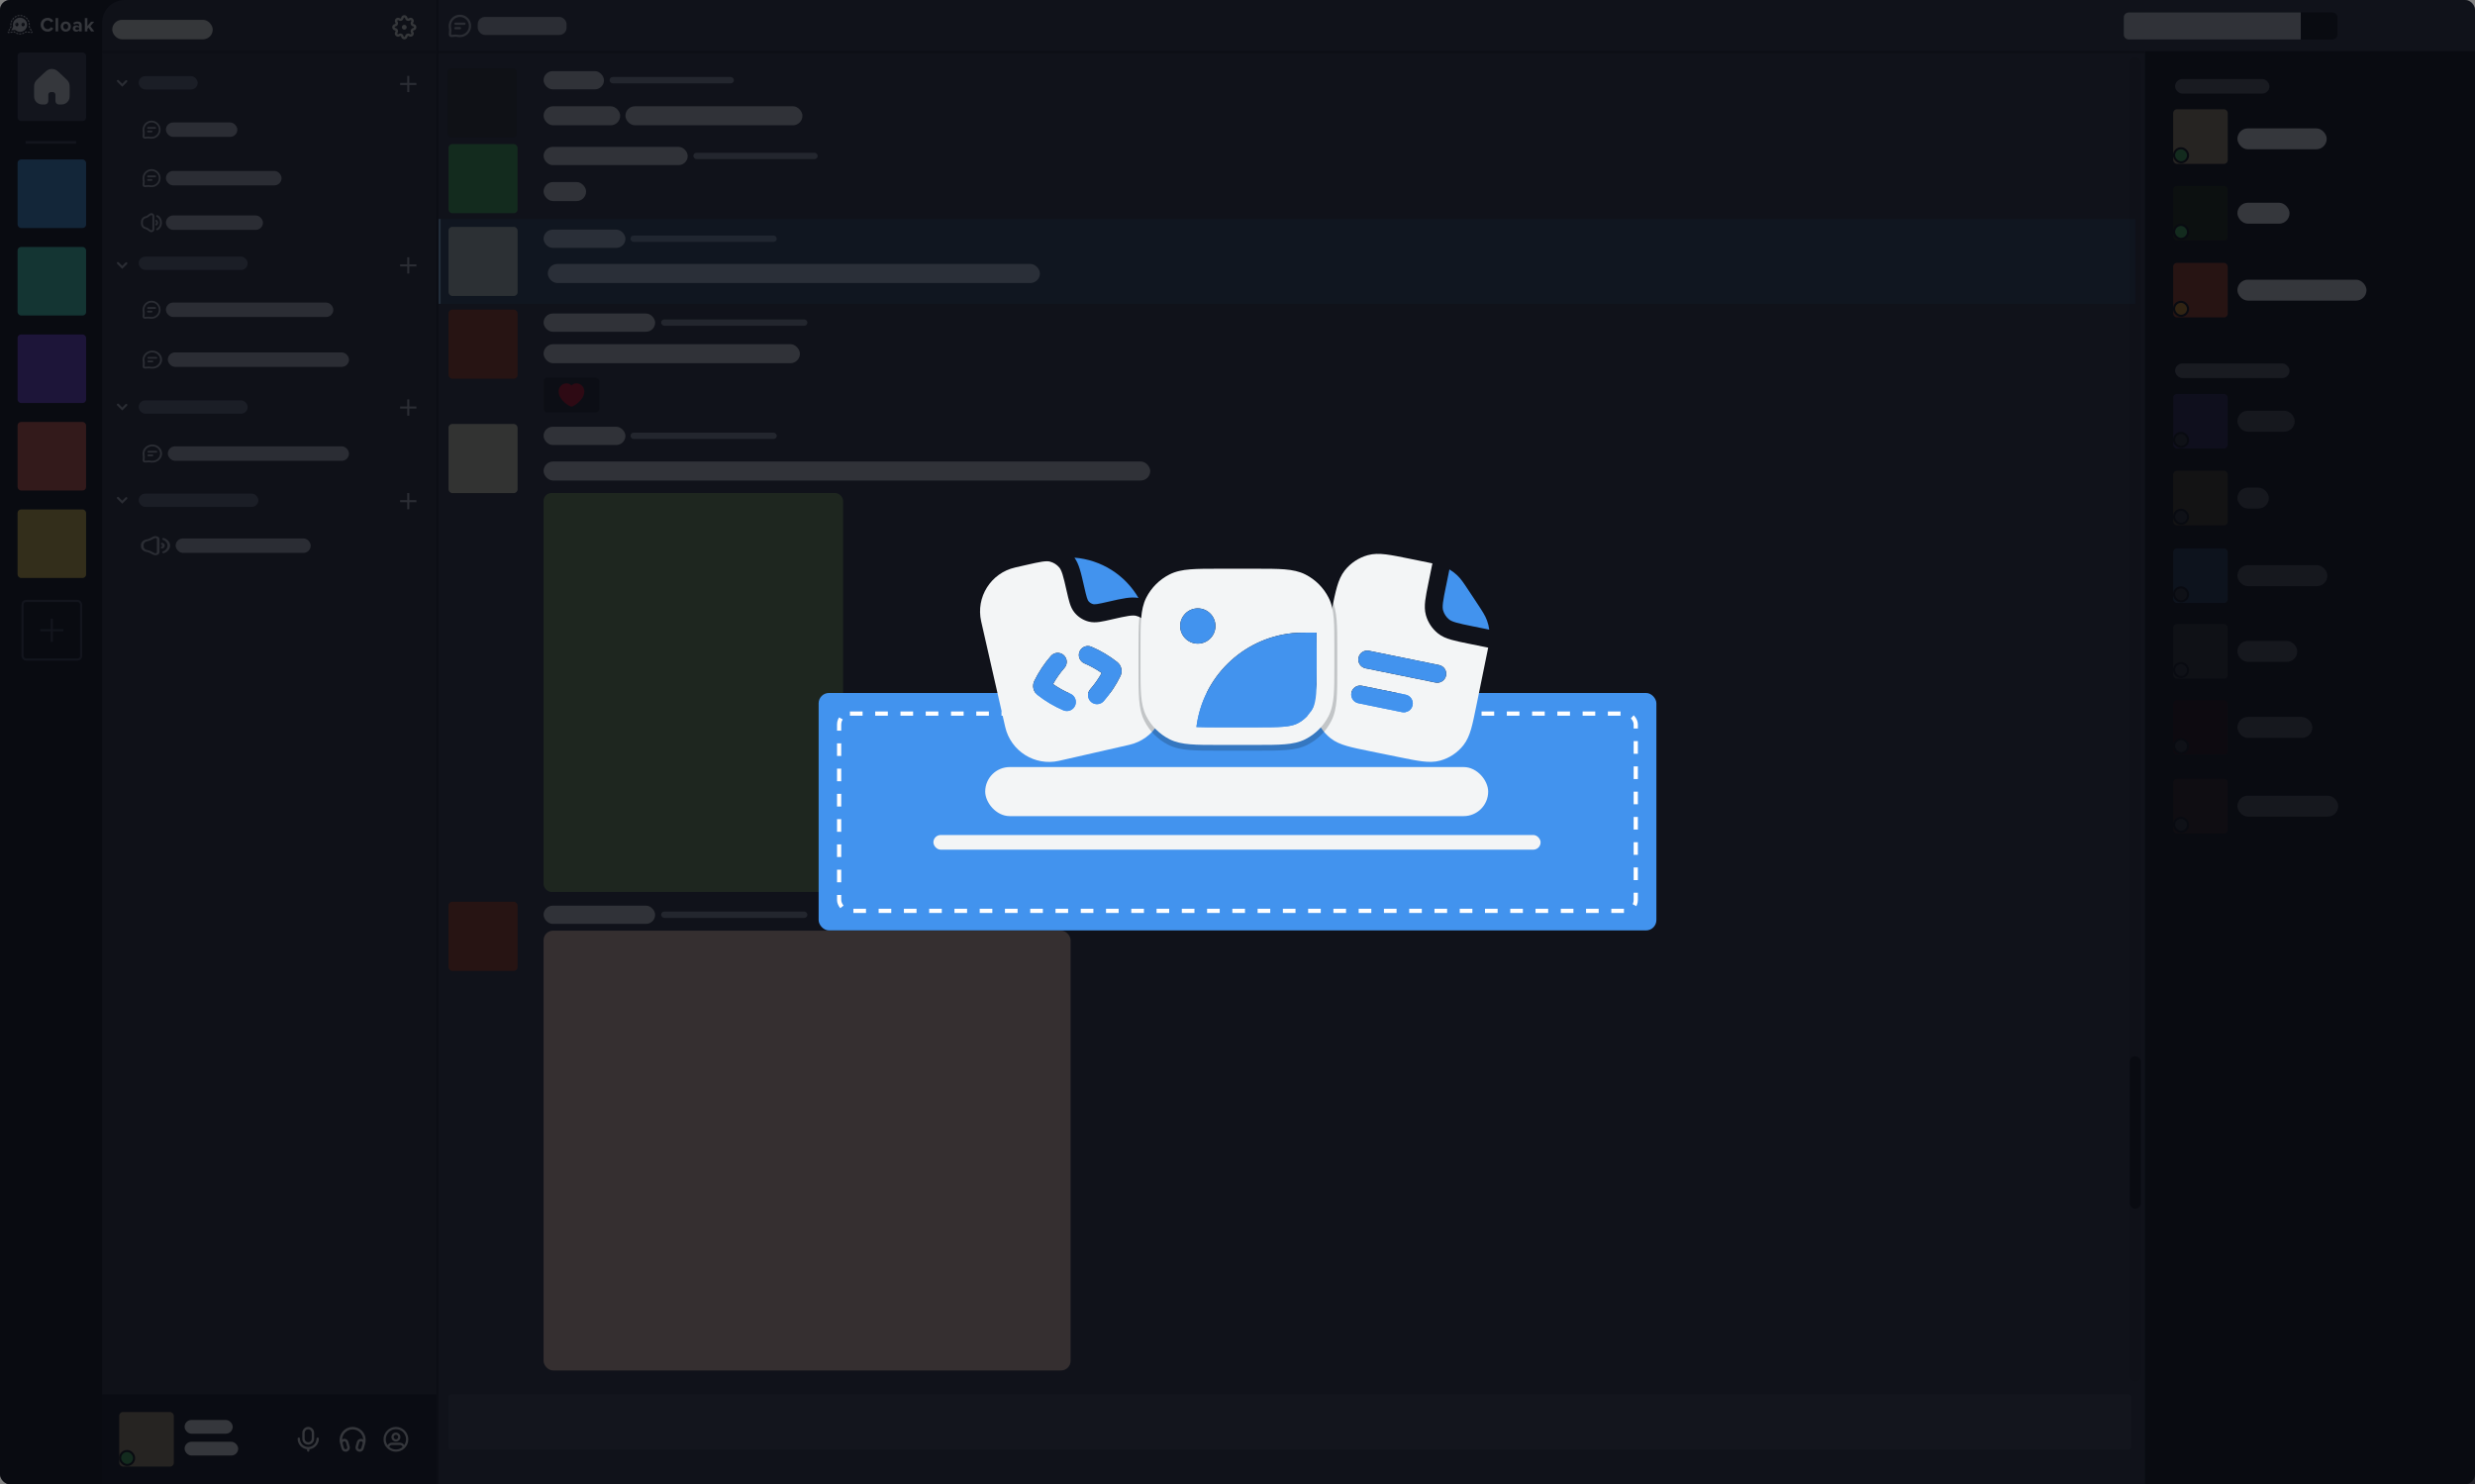 <?xml version="1.0" encoding="UTF-8"?>
<svg id="Layer_2" data-name="Layer 2" xmlns="http://www.w3.org/2000/svg" viewBox="0 0 1181.42 708.53">
  <rect x="0" y="0" width="1181.42" height="708.53" fill="#808080" stroke="none"/>
  <defs>
    <style>
      .cls-1 {
        fill: #fffff4;
      }

      .cls-1, .cls-2, .cls-3, .cls-4, .cls-5, .cls-6, .cls-7, .cls-8, .cls-9, .cls-10, .cls-11, .cls-12, .cls-13, .cls-14, .cls-15, .cls-16, .cls-17, .cls-18, .cls-19, .cls-20, .cls-21, .cls-22, .cls-23, .cls-24, .cls-25, .cls-26, .cls-27, .cls-28, .cls-29, .cls-30, .cls-31, .cls-32, .cls-33, .cls-34, .cls-35, .cls-36, .cls-37, .cls-38, .cls-39, .cls-40, .cls-41, .cls-42, .cls-43, .cls-44, .cls-45, .cls-46 {
        stroke-width: 0px;
      }

      .cls-2 {
        fill: #f36d59;
      }

      .cls-3 {
        fill: #3f3f44;
      }

      .cls-4 {
        fill: #f0ebcf;
      }

      .cls-5 {
        fill: #7d8193;
      }

      .cls-6 {
        fill: #535666;
      }

      .cls-7 {
        fill: #381f23;
      }

      .cls-8 {
        fill: #8957f2;
      }

      .cls-9 {
        fill: #424141;
      }

      .cls-10 {
        fill: #454653;
      }

      .cls-11 {
        fill: #db1e36;
      }

      .cls-12 {
        fill: #403f43;
      }

      .cls-13 {
        fill: #323a25;
      }

      .cls-14 {
        fill: #422d2b;
      }

      .cls-15, .cls-27 {
        fill: #4293ee;
      }

      .cls-15, .cls-37, .cls-41 {
        fill-rule: evenodd;
      }

      .cls-16 {
        fill: #f3d459;
      }

      .cls-17 {
        fill: #eb9e31;
      }

      .cls-18 {
        fill: #22222a;
      }

      .cls-19 {
        fill: #e4e5e9;
      }

      .cls-20 {
        fill: #a5aab8;
      }

      .cls-47 {
        stroke: #a1cef5;
      }

      .cls-47, .cls-48, .cls-49, .cls-50, .cls-51 {
        fill: none;
        stroke-miterlimit: 10;
      }

      .cls-21 {
        fill: #cbcdd5;
      }

      .cls-22 {
        fill: #282830;
      }

      .cls-23 {
        fill: #564c35;
      }

      .cls-24, .cls-29 {
        fill: #57aaf2;
      }

      .cls-24, .cls-37 {
        opacity: .2;
      }

      .cls-25 {
        opacity: .8;
      }

      .cls-25, .cls-37 {
        fill: #03060c;
      }

      .cls-26 {
        fill: #fff;
      }

      .cls-28 {
        fill: #57c269;
      }

      .cls-30 {
        fill: #222229;
      }

      .cls-31 {
        fill: #23aff0;
      }

      .cls-32 {
        fill: #b84f31;
      }

      .cls-33 {
        fill: #fdd7c3;
      }

      .cls-34 {
        fill: #8bac6e;
      }

      .cls-35 {
        fill: #59f3d4;
      }

      .cls-36 {
        fill: #384c65;
      }

      .cls-38 {
        fill: #b6a17c;
      }

      .cls-39 {
        fill: #34343c;
      }

      .cls-48 {
        stroke: #535666;
      }

      .cls-49 {
        stroke: #fff;
        stroke-dasharray: 0 0 6.03 6.03;
      }

      .cls-49, .cls-50 {
        stroke-width: 2px;
      }

      .cls-40 {
        fill: #3f3f4a;
      }

      .cls-50 {
        stroke: #22222a;
      }

      .cls-41, .cls-46 {
        fill: #f3f5f6;
      }

      .cls-42 {
        fill: #65656a;
      }

      .cls-43 {
        fill: #717179;
      }

      .cls-44 {
        fill: #403664;
      }

      .cls-45 {
        fill: #54c268;
      }

      .cls-51 {
        stroke: #34343c;
      }
    </style>
  </defs>
  <g id="Layer_1-2" data-name="Layer 1">
    <g>
      <rect class="cls-18" width="1177.82" height="708.53" rx="4.8" ry="4.8"/>
      <path class="cls-40" d="M59.46,0h1113.56c2.65,0,4.8,2.15,4.8,4.8v698.93c0,2.65-2.15,4.8-4.8,4.8H48.73V10.73c0-5.92,4.81-10.73,10.73-10.73Z"/>
      <g>
        <path class="cls-26" d="M22.75,9.72c.71,0,1.28.41,1.55.93l1.16-.57c-.45-.79-1.26-1.56-2.71-1.56-1.86,0-3.34,1.34-3.34,3.29s1.48,3.29,3.34,3.29c1.45,0,2.25-.77,2.71-1.57l-1.16-.56c-.27.52-.84.93-1.55.93-1.11,0-1.95-.89-1.95-2.09s.84-2.09,1.95-2.09Z"/>
        <rect class="cls-26" x="26.54" y="8.62" width="1.21" height="6.36"/>
        <path class="cls-26" d="M31.39,10.27c-1.52,0-2.43,1.11-2.43,2.41s.92,2.42,2.43,2.42,2.44-1.11,2.44-2.42-.92-2.41-2.44-2.41ZM31.39,14.02c-.75,0-1.17-.62-1.17-1.35s.42-1.34,1.17-1.34,1.18.62,1.18,1.34-.43,1.35-1.18,1.35Z"/>
        <path class="cls-26" d="M36.99,10.27c-.73,0-1.45.23-2.01.73l.46.81c.39-.36.85-.54,1.35-.54.61,0,1.01.31,1.01.77v.64c-.31-.37-.85-.56-1.46-.56-.73,0-1.6.39-1.6,1.47s.87,1.53,1.6,1.53c.6,0,1.14-.22,1.46-.59v.48h1.21v-2.98c0-1.33-.96-1.75-2.01-1.75h0ZM37.79,13.88c-.2.27-.58.4-.97.4-.48,0-.87-.25-.87-.68s.39-.7.87-.7c.39,0,.77.13.97.4v.57h0Z"/>
        <polygon class="cls-26" points="43.12 12.47 44.94 10.38 43.46 10.38 41.71 12.43 41.71 8.62 40.5 8.62 40.5 14.99 41.71 14.99 41.71 13.81 42.26 13.21 43.48 14.99 45 14.99 43.12 12.47"/>
      </g>
      <g>
        <path class="cls-26" d="M7.91,11.06c-.15,0-.25.12-.26.26,0,.14.12.26.26.26.15,0,.25-.12.26-.26,0-.14-.12-.26-.26-.26Z"/>
        <path class="cls-26" d="M10.86,11.06c-.15,0-.25.12-.26.26,0,.14.12.26.26.26.15,0,.25-.12.26-.26,0-.14-.12-.26-.26-.26Z"/>
        <path class="cls-26" d="M8.98,8.48c-1.6.27-2.83,1.74-2.83,3.35,0,.22.02.45.07.67l.05.23-.92,1.74s1.82-.2,1.82-.2c.41.24.75.53,1.2.71.41.16.86.25,1.31.24,1.65-.04,3.06-1.39,3.25-3.01.07-.58-.02-1.17-.25-1.7-.61-1.42-2.16-2.29-3.69-2.03h0ZM8.82,11.78c-.04.34-.25.68-.58.76-.22.05-.47-.02-.64-.17-.17-.15-.27-.38-.29-.61-.01-.11,0-.23.02-.34.04-.17.12-.33.25-.45.6-.56,1.32.14,1.25.8h0ZM11.62,12.24c-.16.22-.45.36-.72.31-.21-.04-.4-.18-.51-.36-.11-.18-.15-.4-.13-.62,0-.05.01-.11.03-.16.05-.19.15-.37.31-.5.47-.37,1.06,0,1.17.52.06.27.01.57-.15.79h0Z"/>
        <path class="cls-26" d="M12.54,8.85v.06l.07.07h0c.1.11.2.22.29.34l.39-.3c-.09-.12-.18-.23-.28-.34-.05-.12-.17-.25-.4-.42l-.29.39c.14.1.2.17.22.19h0Z"/>
        <path class="cls-26" d="M9.61,15.96s-.02,0-.04,0c-.13,0-.25,0-.38-.01l-.04.49c.12.01.24.02.36.02.02,0,.05,0,.07,0,.01,0,.03,0,.04,0,.18,0,.36-.02.53-.05l-.07-.49c-.16.02-.32.04-.48.04h0Z"/>
        <path class="cls-26" d="M10.56,15.82l.13.48c.32-.08.63-.2.94-.35l-.21-.44c-.28.13-.56.24-.85.31h0Z"/>
        <path class="cls-26" d="M7.66,16.02c.32.15.63.26.95.34l.11-.48c-.28-.06-.56-.16-.84-.3l-.21.44h0Z"/>
        <rect class="cls-26" x="3.95" y="14.02" width=".95" height=".49" transform="translate(-10.26 11.53) rotate(-62.2)"/>
        <rect class="cls-26" x="5.01" y="15.13" width=".95" height=".49" transform="translate(-1.68 .71) rotate(-6.4)"/>
        <path class="cls-26" d="M7.13,15.14c-.06-.04-.11-.08-.17-.11l-.09-.06h-.09s-.34.05-.34.05l.05.49.26-.03s.07.04.1.07h0c.11.08.23.15.34.21l.25-.42c-.1-.06-.21-.13-.31-.2h0s0,0,0,0Z"/>
        <path class="cls-26" d="M15.49,15.14l-.12-.23-.44.23.07.13-.17-.02-.05.49.28.03s.03,0,.05,0c.24,0,.43-.2.43-.44,0-.07-.02-.14-.05-.2h0Z"/>
        <rect class="cls-26" x="14.44" y="13.68" width=".49" height=".95" transform="translate(-4.91 8.48) rotate(-27.8)"/>
        <path class="cls-26" d="M12.3,14.97l-.09.06s-.1.06-.15.1l-.03.02c-.07.05-.14.09-.21.13l.25.42c.08-.05.15-.09.23-.14l.03-.02s.05-.03.08-.05l.39.04.05-.49-.45-.05h-.12Z"/>
        <path class="cls-26" d="M13.55,10.54l.47-.15c-.04-.12-.09-.25-.14-.37-.08-.19-.17-.37-.28-.54l-.42.25c.09.16.18.32.25.49.05.11.09.22.13.33h0Z"/>
        <rect class="cls-26" x="13.57" y="14.91" width=".49" height=".95" transform="translate(-3.02 27.4) rotate(-83.6)"/>
        <path class="cls-26" d="M10.78,7.32c-.32-.09-.66-.14-.99-.16l-.02.49c.3.01.6.06.89.14l.13-.47h0Z"/>
        <path class="cls-26" d="M8.89,7.71h0c.13-.02.26-.04.39-.05l-.03-.49c-.15.01-.3.03-.44.05h0c-.18.03-.36.07-.54.13l.14.47c.16-.05.32-.09.48-.11Z"/>
        <path class="cls-26" d="M4.17,15.28v-.02s-.42-.23-.42-.23l-.06.12c-.03.06-.05.13-.05.2,0,.24.19.44.43.44.02,0,.03,0,.05,0l.41-.05-.05-.49-.3.03h0Z"/>
        <path class="cls-26" d="M13.76,11.84s0,.03,0,.05h.49s0-.03,0-.05c0-.32-.03-.63-.1-.94l-.48.1c.06.28.09.56.09.84h0Z"/>
        <path class="cls-26" d="M13.68,12.64l-.02.1.35.66.44-.23-.27-.5c.01-.07.02-.15.03-.22l-.49-.06c-.01.09-.03.18-.04.26h0Z"/>
        <path class="cls-26" d="M7.96,7.99l-.2-.45c-.3.13-.6.3-.87.5l.29.4c.24-.18.51-.33.78-.45Z"/>
        <path class="cls-26" d="M11.91,8.38l.27-.41s-.04-.03-.06-.04c-.26-.17-.54-.32-.82-.43l-.19.46c.26.1.5.24.74.39.01,0,.04.02.06.04h0Z"/>
        <path class="cls-26" d="M6.81,8.75l-.33-.36c-.25.23-.47.48-.66.75l.4.29c.18-.24.38-.47.6-.67h0Z"/>
        <path class="cls-26" d="M5.41,12.01c0-.06,0-.12,0-.17,0-.24.02-.48.07-.72l-.48-.09c-.05.27-.08.54-.08.81,0,.07,0,.13,0,.2l.49-.02h0Z"/>
        <path class="cls-26" d="M5.51,12.74l-.02-.09v-.02s-.02-.1-.03-.15l-.48.09s.01.06.02.09l-.32.61.44.23.41-.77h0Z"/>
        <path class="cls-26" d="M5.95,9.83l-.43-.24c-.17.29-.3.6-.4.92l.47.15c.09-.28.21-.56.36-.82h0Z"/>
        <path class="cls-31" d="M13.73,11.46s0,.01,0,.01h0s0-.01,0-.01Z"/>
      </g>
      <path class="cls-10" d="M208.86,0h967.76c2.65,0,4.8,2.15,4.8,4.8v698.93c0,2.65-2.15,4.8-4.8,4.8H208.86V0h0Z"/>
      <rect class="cls-30" x="1023.9" y="24.42" width="157.52" height="684.11"/>
      <rect class="cls-22" x="48.73" y="665.57" width="160.14" height="42.95"/>
      <line class="cls-51" x1="48.73" y1="24.91" x2="1023.9" y2="24.91"/>
      <line class="cls-51" x1="208.86" x2="208.86" y2="708.53"/>
      <rect class="cls-40" x="1016.65" y="27.4" width="5.22" height="631.99" rx="2.61" ry="2.61"/>
      <rect class="cls-18" x="1016.65" y="504.2" width="5.22" height="72.77" rx="2.61" ry="2.61"/>
      <rect class="cls-6" x="214.1" y="665.57" width="803.36" height="26.38" rx="1.33" ry="1.33"/>
      <rect class="cls-6" x="8.39" y="25.05" width="32.71" height="32.71" rx="1.67" ry="1.67"/>
      <rect class="cls-48" x="10.76" y="286.86" width="27.96" height="27.96" rx="1.67" ry="1.67"/>
      <rect class="cls-29" x="8.39" y="76.13" width="32.71" height="32.71" rx="1.67" ry="1.67"/>
      <rect class="cls-35" x="8.39" y="117.89" width="32.71" height="32.71" rx="1.67" ry="1.67"/>
      <rect class="cls-8" x="8.39" y="159.66" width="32.71" height="32.71" rx="1.67" ry="1.67"/>
      <rect class="cls-2" x="8.39" y="201.42" width="32.71" height="32.71" rx="1.67" ry="1.67"/>
      <rect class="cls-16" x="8.39" y="243.18" width="32.71" height="32.71" rx="1.67" ry="1.67"/>
      <rect class="cls-6" x="12.21" y="67.32" width="24.13" height="1.26"/>
      <line class="cls-48" x1="19.23" y1="300.84" x2="30.26" y2="300.84"/>
      <line class="cls-48" x1="24.74" y1="295.32" x2="24.74" y2="306.35"/>
      <rect class="cls-43" x="1038.26" y="37.72" width="45.05" height="6.95" rx="3.47" ry="3.47"/>
      <rect class="cls-43" x="1038.26" y="173.5" width="54.63" height="6.95" rx="3.47" ry="3.47"/>
      <rect class="cls-38" x="1037.35" y="52.17" width="26.04" height="26.04" rx="1.77" ry="1.77"/>
      <rect class="cls-50" x="1038.26" y="71.27" width="5.69" height="5.69" rx="2.84" ry="2.84"/>
      <rect class="cls-45" x="1038.26" y="71.27" width="5.69" height="5.69" rx="2.84" ry="2.84"/>
      <rect class="cls-13" x="1037.35" y="88.76" width="26.04" height="26.04" rx="1.77" ry="1.77"/>
      <rect class="cls-50" x="1038.26" y="107.85" width="5.69" height="5.69" rx="2.84" ry="2.84"/>
      <rect class="cls-45" x="1038.26" y="107.85" width="5.69" height="5.69" rx="2.84" ry="2.84"/>
      <rect class="cls-26" x="1068.01" y="61.27" width="42.62" height="9.99" rx="5" ry="5"/>
      <rect class="cls-26" x="1068.01" y="96.78" width="24.88" height="9.99" rx="5" ry="5"/>
      <rect class="cls-32" x="1037.35" y="125.48" width="26.04" height="26.04" rx="1.77" ry="1.77"/>
      <rect class="cls-32" x="214.1" y="430.46" width="32.97" height="32.97" rx="1.77" ry="1.77"/>
      <rect class="cls-50" x="1038.26" y="144.57" width="5.69" height="5.69" rx="2.84" ry="2.84"/>
      <rect class="cls-17" x="1038.26" y="144.57" width="5.69" height="5.69" rx="2.84" ry="2.84"/>
      <rect class="cls-26" x="1068.01" y="133.5" width="61.61" height="9.99" rx="5" ry="5"/>
      <rect class="cls-44" x="1037.35" y="188.05" width="26.04" height="26.04" rx="1.77" ry="1.77"/>
      <rect class="cls-50" x="1038.26" y="207.14" width="5.69" height="5.69" rx="2.84" ry="2.84"/>
      <rect class="cls-3" x="1038.26" y="207.14" width="5.69" height="5.69" rx="2.84" ry="2.84"/>
      <rect class="cls-42" x="1068.01" y="196.07" width="27.35" height="9.99" rx="5" ry="5"/>
      <rect class="cls-23" x="1037.35" y="224.73" width="26.04" height="26.04" rx="1.77" ry="1.77"/>
      <rect class="cls-50" x="1038.26" y="243.83" width="5.69" height="5.69" rx="2.84" ry="2.84"/>
      <rect class="cls-3" x="1038.26" y="243.83" width="5.69" height="5.69" rx="2.84" ry="2.84"/>
      <rect class="cls-42" x="1068.01" y="232.76" width="15" height="9.99" rx="5" ry="5"/>
      <rect class="cls-36" x="1037.35" y="261.77" width="26.04" height="26.04" rx="1.77" ry="1.77"/>
      <rect class="cls-50" x="1038.26" y="280.86" width="5.69" height="5.69" rx="2.84" ry="2.84"/>
      <rect class="cls-3" x="1038.26" y="280.86" width="5.69" height="5.69" rx="2.84" ry="2.84"/>
      <rect class="cls-42" x="1068.01" y="269.79" width="42.93" height="9.99" rx="5" ry="5"/>
      <rect class="cls-9" x="1037.35" y="297.91" width="26.04" height="26.04" rx="1.77" ry="1.77"/>
      <rect class="cls-50" x="1038.26" y="317" width="5.69" height="5.69" rx="2.84" ry="2.84"/>
      <rect class="cls-3" x="1038.26" y="317" width="5.69" height="5.69" rx="2.84" ry="2.84"/>
      <rect class="cls-42" x="1068.01" y="305.93" width="28.56" height="9.99" rx="5" ry="5"/>
      <rect class="cls-7" x="1037.35" y="334.22" width="26.04" height="26.04" rx="1.77" ry="1.77"/>
      <rect class="cls-50" x="1038.26" y="353.31" width="5.69" height="5.69" rx="2.84" ry="2.84"/>
      <rect class="cls-3" x="1038.26" y="353.31" width="5.69" height="5.69" rx="2.84" ry="2.84"/>
      <rect class="cls-42" x="1068.01" y="342.24" width="35.77" height="9.99" rx="5" ry="5"/>
      <rect class="cls-14" x="1037.35" y="371.79" width="26.04" height="26.04" rx="1.77" ry="1.77"/>
      <rect class="cls-50" x="1038.26" y="390.88" width="5.69" height="5.69" rx="2.84" ry="2.84"/>
      <rect class="cls-3" x="1038.26" y="390.88" width="5.69" height="5.69" rx="2.84" ry="2.84"/>
      <rect class="cls-42" x="1068.01" y="379.81" width="48.11" height="9.99" rx="5" ry="5"/>
      <rect class="cls-38" x="56.92" y="674.03" width="26.04" height="26.04" rx="1.77" ry="1.77"/>
      <rect class="cls-50" x="57.83" y="693.12" width="5.69" height="5.69" rx="2.84" ry="2.84"/>
      <rect class="cls-45" x="57.83" y="693.12" width="5.69" height="5.69" rx="2.84" ry="2.84"/>
      <rect class="cls-26" x="88.11" y="677.81" width="22.98" height="6.56" rx="3.28" ry="3.28"/>
      <rect class="cls-26" x="88.11" y="688.22" width="25.58" height="6.56" rx="3.28" ry="3.28"/>
      <path class="cls-26" d="M26.01,33.11c-.82-.26-1.71-.26-2.53,0-.52.16-.96.45-1.43.82-.45.36-.96.84-1.59,1.44l-2.3,2.18c-.56.53-.94.89-1.22,1.33-.25.39-.43.82-.54,1.26-.13.51-.13,1.04-.13,1.8v3.26c0,.8,0,1.37.13,1.85.35,1.32,1.38,2.35,2.7,2.7.49.13,1.05.13,1.85.13.28,0,.57.02.85-.06.59-.16,1.04-.61,1.2-1.2.06-.22.06-.47.06-.66v-2.32c0-.43,0-.54.02-.62.09-.54.51-.97,1.06-1.06.08-.01.2-.02.62-.02s.54,0,.62.02c.54.09.97.51,1.06,1.06.01.08.02.2.02.62v2.32c0,.2,0,.44.06.66.16.59.61,1.04,1.2,1.2.27.07.56.06.85.06.8,0,1.37,0,1.85-.13,1.32-.35,2.35-1.38,2.7-2.7.13-.49.13-1.05.13-1.85v-3.26c0-.77,0-1.3-.13-1.8-.11-.45-.3-.87-.54-1.26-.28-.44-.67-.8-1.22-1.33l-2.3-2.18c-.63-.6-1.15-1.08-1.59-1.44-.46-.37-.91-.66-1.43-.82Z"/>
      <path class="cls-1" d="M197.57,11.51l-.13-.03c-.17-.04-.24-.17-.26-.22-.02-.05-.06-.19.03-.34l.07-.11c.39-.62.3-1.38-.21-1.89-.51-.52-1.27-.6-1.89-.21l-.11.07c-.15.09-.29.05-.34.03-.05-.02-.18-.09-.22-.26l-.03-.13c-.16-.71-.76-1.19-1.49-1.19s-1.33.48-1.49,1.19l-.03.13c-.04.17-.17.24-.22.26-.05.02-.19.06-.34-.03l-.11-.07c-.62-.39-1.38-.3-1.89.21-.51.51-.6,1.27-.21,1.89l.07.11c.09.15.05.29.03.34-.02.05-.09.18-.26.22l-.13.03c-.71.16-1.19.76-1.19,1.49,0,.73.48,1.33,1.19,1.49l.13.03c.17.04.24.17.26.22.02.05.06.19-.03.34l-.07.11c-.39.62-.3,1.38.21,1.89s1.27.6,1.89.21l.11-.07c.15-.09.29-.05.34-.03.05.02.18.09.22.26l.03.13c.16.71.76,1.19,1.49,1.19s1.33-.48,1.49-1.19l.03-.13c.04-.17.17-.24.22-.26.05-.02.19-.06.34.03l.11.07c.62.39,1.38.3,1.89-.21.52-.52.6-1.28.21-1.89l-.07-.11c-.09-.15-.05-.29-.03-.34.02-.05.09-.18.26-.22l.13-.03c.71-.16,1.19-.76,1.19-1.49,0-.73-.48-1.33-1.19-1.49ZM197.32,13.36l-.13.03c-.48.11-.88.45-1.07.9-.19.46-.14.98.12,1.4l.07.11c.14.23.01.4-.05.46-.06.06-.24.19-.46.05l-.11-.07c-.42-.26-.94-.31-1.4-.12-.46.19-.79.59-.9,1.07l-.03.13c-.06.26-.27.29-.36.29s-.3-.03-.36-.29l-.03-.13c-.11-.48-.45-.88-.9-1.07-.19-.08-.39-.12-.58-.12-.28,0-.57.08-.81.23l-.11.07c-.23.14-.4.01-.46-.05-.06-.06-.19-.23-.05-.46l.07-.11c.26-.42.31-.94.12-1.4-.19-.46-.59-.79-1.07-.9l-.13-.03c-.26-.06-.29-.27-.29-.36s.03-.3.29-.36l.13-.03c.48-.11.88-.45,1.07-.9.19-.46.14-.98-.12-1.4l-.07-.11c-.14-.23-.01-.4.05-.46.06-.06.23-.2.46-.05l.11.07c.42.26.94.31,1.4.12.46-.19.79-.59.9-1.07l.03-.13h0c.06-.26.27-.29.36-.29s.3.03.36.29l.03.13c.11.48.45.88.9,1.07.46.19.98.14,1.4-.12l.11-.07c.23-.14.4-.01.46.05.06.06.19.23.05.46l-.07.11c-.26.42-.31.94-.12,1.4.19.46.59.79,1.07.9l.13.03c.26.06.29.27.29.36s-.03.3-.29.36Z"/>
      <path class="cls-1" d="M192.99,11.85c-.64,0-1.16.52-1.16,1.15s.52,1.15,1.16,1.15,1.16-.52,1.16-1.15-.52-1.15-1.16-1.15Z"/>
      <rect class="cls-1" x="53.58" y="9.47" width="47.97" height="9.3" rx="4.65" ry="4.65"/>
      <path class="cls-21" d="M72.36,57.59c-2.38,0-4.31,1.94-4.31,4.31,0,.2.01.41.04.61v.08c.07.45.11.68.11.74v.07s0,.07,0,.07c0,.06,0,.13-.02.28l-.07.93c-.03.42-.05.67.07.91.1.21.27.38.48.48.24.11.49.1.91.07l.93-.07c.14-.01.21-.02.27-.02h.07s.07,0,.07,0c.07,0,.32.04.82.11.2.03.41.04.61.04,2.38,0,4.31-1.94,4.31-4.31s-1.94-4.31-4.31-4.31ZM72.36,65.35c-.16,0-.33-.01-.49-.03-.6-.08-.8-.11-.91-.12-.05,0-.07,0-.1,0-.01,0-.02,0-.04,0h-.04c-.07,0-.16,0-.33.02l-.93.07c-.21.02-.43.03-.48.01-.03-.02-.06-.04-.07-.07-.02-.05,0-.27.01-.48l.07-.93c.01-.17.02-.25.02-.37q0-.07,0-.14v-.04c0-.07-.04-.31-.11-.8v-.08c-.03-.16-.05-.32-.05-.49,0-1.9,1.55-3.45,3.45-3.45s3.45,1.55,3.45,3.45-1.55,3.45-3.45,3.45Z"/>
      <path class="cls-21" d="M74.09,60.61h-3.45c-.24,0-.43.19-.43.43s.19.43.43.43h3.45c.24,0,.43-.19.43-.43s-.19-.43-.43-.43Z"/>
      <path class="cls-21" d="M72.36,62.33h-1.73c-.24,0-.43.19-.43.43s.19.43.43.43h1.73c.24,0,.43-.19.43-.43s-.19-.43-.43-.43Z"/>
      <rect class="cls-21" x="79.19" y="58.45" width="34.1" height="6.9" rx="3.45" ry="3.45"/>
      <path class="cls-21" d="M219.54,7.02c-2.96,0-5.37,2.41-5.37,5.37,0,.25.02.51.05.76v.1c.09.56.13.85.14.92v.09s0,.09,0,.09c0,.08,0,.17-.02.34l-.08,1.16c-.04.52-.06.83.08,1.13.12.26.34.47.6.6.3.14.61.12,1.13.08l1.16-.08c.18-.01.26-.02.34-.02h.09s.09,0,.09,0c.08,0,.4.05,1.02.14.25.04.5.05.76.05,2.96,0,5.37-2.41,5.37-5.37s-2.41-5.37-5.37-5.37ZM219.54,16.68c-.2,0-.41-.01-.61-.04-.74-.11-.99-.14-1.13-.15-.07,0-.08,0-.12,0-.01,0-.03,0-.05,0h-.05c-.09,0-.2,0-.41.02l-1.16.08c-.26.02-.53.04-.59.02-.04-.02-.07-.05-.09-.08-.02-.07,0-.34.02-.6l.08-1.16c.01-.21.02-.32.02-.46q0-.09,0-.17v-.05c-.01-.08-.05-.39-.14-.99v-.1c-.04-.2-.06-.4-.06-.61,0-2.37,1.93-4.29,4.29-4.29s4.29,1.93,4.29,4.29-1.93,4.29-4.29,4.29Z"/>
      <path class="cls-21" d="M221.69,10.78h-4.29c-.3,0-.54.24-.54.54s.24.54.54.54h4.29c.3,0,.54-.24.54-.54s-.24-.54-.54-.54Z"/>
      <path class="cls-21" d="M219.54,12.92h-2.15c-.3,0-.54.24-.54.54s.24.54.54.54h2.15c.3,0,.54-.24.54-.54s-.24-.54-.54-.54Z"/>
      <rect class="cls-21" x="228.03" y="8.09" width="42.42" height="8.59" rx="3.45" ry="3.45"/>
      <rect class="cls-21" x="79.19" y="102.84" width="46.33" height="6.9" rx="3.45" ry="3.45"/>
      <path class="cls-21" d="M72.36,80.73c-2.38,0-4.31,1.94-4.31,4.31,0,.2.01.41.04.61v.08c.07.45.11.68.11.74v.07s0,.07,0,.07c0,.06,0,.13-.02.28l-.07.93c-.03.42-.05.67.07.91.1.21.27.38.48.48.24.11.49.1.91.07l.93-.07c.14-.01.21-.02.27-.02h.07s.07,0,.07,0c.07,0,.32.04.82.11.2.03.41.04.61.04,2.38,0,4.31-1.94,4.31-4.31s-1.94-4.31-4.31-4.31ZM72.36,88.49c-.16,0-.33-.01-.49-.03-.6-.08-.8-.11-.91-.12-.05,0-.07,0-.1,0-.01,0-.02,0-.04,0h-.04c-.07,0-.16,0-.33.02l-.93.07c-.21.02-.43.03-.48.01-.03-.02-.06-.04-.07-.07-.02-.05,0-.27.01-.48l.07-.93c.01-.17.02-.25.02-.37q0-.07,0-.14v-.04c0-.07-.04-.31-.11-.8v-.08c-.03-.16-.05-.32-.05-.49,0-1.9,1.55-3.45,3.45-3.45s3.45,1.55,3.45,3.45-1.55,3.45-3.45,3.45Z"/>
      <path class="cls-21" d="M74.09,83.75h-3.45c-.24,0-.43.19-.43.43s.19.43.43.43h3.45c.24,0,.43-.19.43-.43s-.19-.43-.43-.43Z"/>
      <path class="cls-21" d="M72.36,85.47h-1.73c-.24,0-.43.19-.43.43s.19.43.43.43h1.73c.24,0,.43-.19.43-.43s-.19-.43-.43-.43Z"/>
      <rect class="cls-21" x="79.19" y="81.59" width="55.22" height="6.9" rx="3.45" ry="3.45"/>
      <path class="cls-21" d="M72.36,143.55c-2.38,0-4.31,1.94-4.31,4.31,0,.2.01.41.04.61v.08c.07.45.11.68.11.74v.07s0,.07,0,.07c0,.06,0,.13-.02.28l-.07.93c-.03.42-.05.67.07.91.1.21.27.38.48.48.24.11.49.1.91.07l.93-.07c.14-.01.21-.02.27-.02h.07s.07,0,.07,0c.07,0,.32.04.82.11.2.03.41.04.61.04,2.38,0,4.31-1.94,4.31-4.31s-1.94-4.31-4.31-4.31ZM72.36,151.32c-.16,0-.33-.01-.49-.03-.6-.08-.8-.11-.91-.12-.05,0-.07,0-.1,0-.01,0-.02,0-.04,0h-.04c-.07,0-.16,0-.33.02l-.93.07c-.21.02-.43.03-.48.01-.03-.02-.06-.04-.07-.07-.02-.05,0-.27.01-.48l.07-.93c.01-.17.02-.25.02-.37q0-.07,0-.14v-.04c0-.07-.04-.31-.11-.8v-.08c-.03-.16-.05-.32-.05-.49,0-1.9,1.55-3.45,3.45-3.45s3.45,1.55,3.45,3.45-1.55,3.45-3.45,3.45Z"/>
      <path class="cls-21" d="M74.09,146.57h-3.45c-.24,0-.43.19-.43.43s.19.43.43.43h3.45c.24,0,.43-.19.43-.43s-.19-.43-.43-.43Z"/>
      <path class="cls-21" d="M72.36,148.3h-1.73c-.24,0-.43.19-.43.43s.19.43.43.43h1.73c.24,0,.43-.19.43-.43s-.19-.43-.43-.43Z"/>
      <rect class="cls-21" x="79.19" y="144.42" width="79.93" height="6.9" rx="3.45" ry="3.45"/>
      <path class="cls-21" d="M72.71,167.36c-2.57,0-4.67,1.94-4.67,4.31,0,.2.02.41.05.61v.08c.08.45.12.68.12.74v.07s0,.07,0,.07c0,.06,0,.13-.02.28l-.07.93c-.03.42-.05.67.07.91.11.21.29.38.52.48.26.11.53.1.98.07l1.01-.07c.15-.01.23-.02.3-.02h.08s.08,0,.08,0c.07,0,.34.04.89.11.22.03.44.04.66.04,2.57,0,4.67-1.94,4.67-4.31s-2.09-4.31-4.67-4.31ZM72.71,175.12c-.18,0-.35-.01-.53-.03-.65-.08-.86-.11-.99-.12-.06,0-.07,0-.1,0-.01,0-.03,0-.05,0h-.05c-.08,0-.17,0-.36.02l-1.01.07c-.23.02-.46.03-.52.01-.03-.02-.06-.04-.08-.07-.02-.05,0-.27.01-.48l.07-.93c.01-.17.02-.25.02-.37q0-.07,0-.14v-.04c0-.07-.05-.31-.12-.8v-.08c-.04-.16-.05-.32-.05-.49,0-1.9,1.68-3.45,3.73-3.45s3.73,1.55,3.73,3.45-1.68,3.45-3.73,3.45Z"/>
      <path class="cls-21" d="M74.58,170.38h-3.73c-.26,0-.47.19-.47.43s.21.43.47.43h3.73c.26,0,.47-.19.47-.43s-.21-.43-.47-.43Z"/>
      <path class="cls-21" d="M72.71,172.1h-1.87c-.26,0-.47.19-.47.43s.21.43.47.43h1.87c.26,0,.47-.19.47-.43s-.21-.43-.47-.43Z"/>
      <rect class="cls-21" x="80.1" y="168.22" width="86.49" height="6.9" rx="3.45" ry="3.45"/>
      <path class="cls-21" d="M72.71,212.19c-2.57,0-4.67,1.94-4.67,4.31,0,.2.02.41.05.61v.08c.08.45.12.68.12.74v.07s0,.07,0,.07c0,.06,0,.13-.02.28l-.07.93c-.03.42-.05.67.07.91.11.21.29.38.52.48.26.11.53.1.98.07l1.01-.07c.15-.01.23-.02.3-.02h.08s.08,0,.08,0c.07,0,.34.04.89.11.22.03.44.04.66.04,2.57,0,4.67-1.94,4.67-4.31s-2.09-4.31-4.67-4.31ZM72.71,219.96c-.18,0-.35-.01-.53-.03-.65-.08-.86-.11-.99-.12-.06,0-.07,0-.1,0-.01,0-.03,0-.05,0h-.05c-.08,0-.17,0-.36.02l-1.01.07c-.23.02-.46.03-.52.01-.03-.02-.06-.04-.08-.07-.02-.05,0-.27.01-.48l.07-.93c.01-.17.02-.25.02-.37q0-.07,0-.14v-.04c0-.07-.05-.31-.12-.8v-.08c-.04-.16-.05-.32-.05-.49,0-1.9,1.68-3.45,3.73-3.45s3.73,1.55,3.73,3.45-1.68,3.45-3.73,3.45Z"/>
      <path class="cls-21" d="M74.58,215.21h-3.73c-.26,0-.47.19-.47.43s.21.43.47.43h3.73c.26,0,.47-.19.47-.43s-.21-.43-.47-.43Z"/>
      <path class="cls-21" d="M72.71,216.94h-1.87c-.26,0-.47.19-.47.43s.21.43.47.43h1.87c.26,0,.47-.19.47-.43s-.21-.43-.47-.43Z"/>
      <rect class="cls-21" x="80.1" y="213.06" width="86.49" height="6.9" rx="3.45" ry="3.45"/>
      <path class="cls-21" d="M77.03,104.83c-.17-.47-.41-.9-.72-1.26-.32-.37-.69-.66-1.1-.86-.23-.11-.5-.02-.61.21-.11.23-.02.5.21.61.3.15.57.36.81.63.24.28.43.61.56.97.13.37.2.76.2,1.16s-.07.79-.2,1.16c-.13.37-.32.69-.55.97-.23.27-.5.49-.81.63-.23.11-.32.38-.21.61.08.16.24.26.41.26.07,0,.13-.01.2-.05.42-.2.79-.49,1.1-.86.31-.36.55-.79.72-1.26.17-.47.25-.96.25-1.47s-.08-1-.25-1.47Z"/>
      <path class="cls-21" d="M72.89,101.9c-.47-.24-1.03-.2-1.46.11l-1.28.91c-.21.15-.44.25-.69.3-1.25.25-2.16,1.36-2.16,2.64v.87c0,1.28.91,2.39,2.16,2.64.25.05.48.15.69.3l1.28.91c.24.17.53.26.82.26.22,0,.44-.05.65-.16.47-.24.76-.72.76-1.25v-6.28c0-.53-.29-1.01-.76-1.25ZM72.74,109.43c0,.19-.1.36-.27.45-.17.09-.36.07-.52-.04l-1.28-.91c-.31-.22-.66-.37-1.04-.45-.83-.17-1.43-.9-1.43-1.75v-.87c0-.85.6-1.58,1.43-1.75.38-.07.72-.23,1.04-.45l1.28-.91c.09-.06.19-.09.29-.09.08,0,.16.02.23.06.17.09.27.25.27.45v6.28Z"/>
      <path class="cls-21" d="M75.3,106.99c.11-.22.17-.45.17-.69s-.06-.47-.17-.69c-.11-.21-.26-.4-.45-.56-.19-.16-.48-.13-.64.06-.16.19-.13.48.06.64.1.08.17.17.22.27.05.09.07.19.07.29s-.02.2-.07.29c-.05.1-.12.19-.22.27-.19.16-.22.45-.06.64.09.11.22.16.35.16.1,0,.2-.03.29-.1.19-.16.35-.35.45-.56Z"/>
      <rect class="cls-21" x="83.84" y="257.01" width="64.48" height="6.9" rx="3.45" ry="3.45"/>
      <path class="cls-21" d="M80.85,258.99c-.23-.47-.57-.9-1-1.26-.44-.37-.95-.66-1.53-.86-.31-.11-.69-.02-.84.21-.15.23-.02.5.29.61.42.15.8.36,1.12.63.33.28.59.61.77.97.18.37.28.76.28,1.16s-.09.79-.28,1.16c-.18.37-.44.69-.77.97-.32.27-.7.49-1.12.63-.31.11-.45.38-.29.61.11.16.33.26.57.26.09,0,.19-.01.28-.05.58-.2,1.09-.49,1.53-.86.43-.36.77-.79,1-1.26.23-.47.35-.96.35-1.47s-.12-1-.35-1.47Z"/>
      <path class="cls-21" d="M75.08,256.07c-.66-.24-1.44-.2-2.04.11l-1.78.91c-.29.15-.61.25-.96.3-1.74.25-3.01,1.36-3.01,2.64v.87c0,1.28,1.27,2.39,3.01,2.64.35.05.67.15.96.3l1.78.91c.34.17.74.26,1.14.26.31,0,.61-.05.9-.16.66-.24,1.06-.72,1.06-1.25v-6.28c0-.53-.41-1.01-1.06-1.25ZM74.88,263.6c0,.19-.14.36-.38.45-.24.09-.51.07-.72-.04l-1.78-.91c-.43-.22-.92-.37-1.44-.45-1.16-.17-2-.9-2-1.75v-.87c0-.85.84-1.58,2-1.75.52-.07,1.01-.23,1.44-.45l1.78-.91c.12-.06.26-.09.4-.09.11,0,.22.02.32.06.24.09.38.25.38.45v6.28Z"/>
      <path class="cls-21" d="M78.44,261.15c.15-.22.23-.45.23-.69s-.08-.47-.23-.69c-.15-.21-.36-.4-.63-.56-.27-.16-.67-.13-.89.06-.22.19-.19.48.08.64.13.08.24.17.31.27.06.09.1.19.1.29s-.03.2-.1.29c-.07.1-.17.19-.31.27-.27.16-.31.45-.08.64.12.11.31.16.49.16.14,0,.29-.03.4-.1.27-.16.48-.35.63-.56Z"/>
      <polygon class="cls-21" points="198.77 238.73 195.39 238.73 195.39 235.35 194.39 235.35 194.39 238.73 191 238.73 191 239.73 194.39 239.73 194.39 243.11 195.39 243.11 195.39 239.73 198.77 239.73 198.77 238.73"/>
      <polygon class="cls-21" points="198.77 194.03 195.39 194.03 195.39 190.64 194.39 190.64 194.39 194.03 191 194.03 191 195.03 194.39 195.03 194.39 198.41 195.39 198.41 195.39 195.03 198.77 195.03 198.77 194.03"/>
      <polygon class="cls-21" points="198.77 126.19 195.39 126.19 195.39 122.81 194.39 122.81 194.39 126.19 191 126.19 191 127.19 194.39 127.19 194.39 130.57 195.39 130.57 195.39 127.19 198.77 127.19 198.77 126.19"/>
      <polygon class="cls-21" points="198.77 39.58 195.39 39.58 195.39 36.2 194.39 36.2 194.39 39.58 191 39.58 191 40.58 194.39 40.58 194.39 43.97 195.39 43.97 195.39 40.58 198.77 40.58 198.77 39.58"/>
      <path class="cls-21" d="M60.64,38.4c-.2-.2-.51-.2-.71,0l-1.58,1.58-1.7-1.7c-.2-.2-.51-.2-.71,0s-.2.51,0,.71l2.41,2.41,2.29-2.29c.2-.2.2-.51,0-.71Z"/>
      <path class="cls-21" d="M60.64,125.33c-.2-.2-.51-.2-.71,0l-1.58,1.58-1.7-1.7c-.2-.2-.51-.2-.71,0s-.2.51,0,.71l2.41,2.41,2.29-2.29c.2-.2.2-.51,0-.71Z"/>
      <path class="cls-21" d="M60.64,192.93c-.2-.2-.51-.2-.71,0l-1.58,1.58-1.7-1.7c-.2-.2-.51-.2-.71,0s-.2.51,0,.71l2.41,2.41,2.29-2.29c.2-.2.2-.51,0-.71Z"/>
      <path class="cls-21" d="M60.64,237.44c-.2-.2-.51-.2-.71,0l-1.58,1.58-1.7-1.7c-.2-.2-.51-.2-.71,0s-.2.51,0,.71l2.41,2.41,2.29-2.29c.2-.2.2-.51,0-.71Z"/>
      <rect class="cls-5" x="66.19" y="36.33" width="28.18" height="6.38" rx="3.19" ry="3.19"/>
      <rect class="cls-5" x="66.19" y="122.49" width="52.03" height="6.38" rx="3.19" ry="3.19"/>
      <rect class="cls-5" x="66.19" y="191.1" width="52.03" height="6.38" rx="3.19" ry="3.19"/>
      <rect class="cls-5" x="66.19" y="235.61" width="57.15" height="6.38" rx="3.19" ry="3.19"/>
      <path class="cls-26" d="M151.64,686.2c-.31,0-.56.25-.56.56,0,2.18-1.77,3.95-3.95,3.95s-3.95-1.77-3.95-3.95c0-.31-.25-.56-.56-.56s-.56.25-.56.56c0,2.61,1.98,4.76,4.51,5.04v.6c0,.31.25.56.56.56s.56-.25.56-.56v-.6c2.53-.28,4.51-2.44,4.51-5.04,0-.31-.25-.56-.56-.56Z"/>
      <path class="cls-26" d="M147.13,689.59c1.55,0,2.82-1.27,2.82-2.82v-2.82c0-1.55-1.27-2.82-2.82-2.82s-2.82,1.27-2.82,2.82v2.82c0,1.55,1.27,2.82,2.82,2.82ZM145.43,683.95c0-.93.76-1.69,1.69-1.69s1.69.76,1.69,1.69v2.82c0,.93-.76,1.69-1.69,1.69s-1.69-.76-1.69-1.69v-2.82Z"/>
      <path class="cls-26" d="M168.33,681.13c-3.43,0-6.22,2.79-6.22,6.23,0,.69.11,1.37.33,2.02l.62,2.15c.25.88,1.05,1.45,1.92,1.45.18,0,.37-.03.55-.08,1.06-.3,1.68-1.41,1.37-2.47l-.62-2.17c-.3-1.06-1.42-1.68-2.47-1.37-.19.05-.36.13-.51.23.13-2.67,2.34-4.8,5.03-4.8s4.91,2.13,5.03,4.8c-.16-.1-.33-.18-.51-.23-1.06-.3-2.17.31-2.47,1.37l-.62,2.17c-.15.51-.09,1.05.17,1.52.26.47.68.81,1.2.95,1.06.3,2.17-.31,2.47-1.37l.62-2.15c.22-.65.33-1.33.33-2.02,0-3.43-2.79-6.23-6.22-6.23ZM164.13,688.02c.43-.12.89.13,1.01.56l.62,2.17c.12.43-.13.89-.56,1.01-.43.12-.88-.13-1.01-.56l-.6-2.09s-.01-.05-.02-.08h0c-.12-.43.13-.88.56-1.01ZM173.09,689.02s0,0,0,0c0,.01,0,.02-.01.04l-.61,2.13c-.12.43-.58.68-1.01.56-.21-.06-.38-.2-.49-.39-.11-.19-.13-.41-.07-.62l.62-2.17c.1-.36.43-.59.79-.59.07,0,.15,0,.22.03.43.12.68.57.56,1Z"/>
      <path class="cls-26" d="M188.99,681.13c-3.27,0-5.92,2.66-5.92,5.92,0,1.61.63,3.11,1.78,4.23,0,0,0,0,0,0,1.11,1.09,2.58,1.69,4.14,1.69s3.03-.6,4.14-1.69c0,0,0,0,0,0,1.15-1.12,1.78-2.63,1.78-4.23,0-3.27-2.66-5.92-5.92-5.92ZM188.99,691.9c-1.18,0-2.31-.42-3.19-1.2.14-.55.68-.95,1.31-.95h3.77c.63,0,1.16.4,1.31.95-.88.77-2.01,1.2-3.19,1.2ZM192.96,689.82c-.42-.69-1.2-1.16-2.09-1.16h-3.77c-.89,0-1.67.46-2.09,1.16-.56-.81-.87-1.76-.87-2.77,0-2.67,2.17-4.84,4.84-4.84s4.84,2.17,4.84,4.84c0,1.01-.3,1.96-.87,2.77Z"/>
      <path class="cls-26" d="M188.99,683.82c-1.19,0-2.15.97-2.15,2.15s.97,2.15,2.15,2.15,2.15-.97,2.15-2.15-.97-2.15-2.15-2.15ZM188.99,687.05c-.59,0-1.08-.48-1.08-1.08s.48-1.08,1.08-1.08,1.08.48,1.08,1.08-.48,1.08-1.08,1.08Z"/>
      <rect class="cls-19" x="259.47" y="432.31" width="53.26" height="8.7" rx="4.35" ry="4.35"/>
      <rect class="cls-20" x="315.59" y="435.12" width="69.82" height="3.03" rx="1.51" ry="1.51"/>
      <rect class="cls-32" x="214.1" y="147.8" width="32.97" height="32.97" rx="1.77" ry="1.77"/>
      <rect class="cls-19" x="259.47" y="149.66" width="53.26" height="8.7" rx="4.35" ry="4.35"/>
      <rect class="cls-20" x="315.59" y="152.47" width="69.82" height="3.03" rx="1.51" ry="1.51"/>
      <rect class="cls-4" x="214.1" y="202.39" width="32.97" height="32.97" rx="1.77" ry="1.77"/>
      <rect class="cls-19" x="259.47" y="203.71" width="39.08" height="8.7" rx="4.35" ry="4.35"/>
      <rect class="cls-20" x="300.96" y="206.52" width="69.82" height="3.03" rx="1.51" ry="1.51"/>
      <rect class="cls-4" x="214.1" y="108.3" width="32.97" height="32.97" rx="1.77" ry="1.77"/>
      <rect class="cls-19" x="259.47" y="109.62" width="39.08" height="8.7" rx="4.35" ry="4.35"/>
      <rect class="cls-20" x="300.96" y="112.43" width="69.82" height="3.03" rx="1.51" ry="1.51"/>
      <rect class="cls-28" x="214.1" y="68.79" width="32.97" height="32.97" rx="1.77" ry="1.77"/>
      <rect class="cls-19" x="259.47" y="70.11" width="68.8" height="8.7" rx="4.35" ry="4.35"/>
      <rect class="cls-20" x="330.96" y="72.92" width="59.36" height="3.03" rx="1.51" ry="1.51"/>
      <rect class="cls-33" x="259.47" y="444.24" width="251.57" height="209.94" rx="4.57" ry="4.57"/>
      <rect class="cls-19" x="259.47" y="220.29" width="289.59" height="9.09" rx="4.55" ry="4.55"/>
      <rect class="cls-19" x="259.47" y="164.29" width="122.37" height="9.09" rx="4.55" ry="4.55"/>
      <rect class="cls-19" x="261.48" y="126" width="234.91" height="9.09" rx="4.55" ry="4.55"/>
      <rect class="cls-19" x="259.47" y="86.89" width="20.3" height="9.09" rx="4.55" ry="4.55"/>
      <rect class="cls-12" x="213.71" y="32.62" width="32.97" height="32.97" rx="1.77" ry="1.77"/>
      <rect class="cls-19" x="259.47" y="33.95" width="28.84" height="8.7" rx="4.35" ry="4.35"/>
      <rect class="cls-20" x="290.97" y="36.75" width="59.36" height="3.03" rx="1.51" ry="1.51"/>
      <rect class="cls-19" x="259.47" y="50.72" width="36.57" height="9.09" rx="4.55" ry="4.55"/>
      <rect class="cls-19" x="298.54" y="50.72" width="84.5" height="9.09" rx="4.55" ry="4.55"/>
      <rect class="cls-34" x="259.47" y="235.35" width="142.98" height="190.41" rx="3.78" ry="3.78"/>
      <rect class="cls-39" x="259.47" y="180.28" width="26.63" height="16.53" rx="1.76" ry="1.76"/>
      <path class="cls-11" d="M272.78,184c-1.03-1.06-2.44-1.24-3.64-.79-1.37.52-2.48,1.87-2.48,3.63,0,2.19,1.4,4.01,2.76,5.23.69.62,1.4,1.11,1.98,1.45.29.17.55.3.76.4.19.09.41.18.62.18s.43-.09.62-.18c.21-.09.47-.23.76-.4.58-.34,1.28-.83,1.98-1.45,1.36-1.22,2.76-3.04,2.76-5.23,0-1.76-1.11-3.11-2.48-3.63-1.2-.45-2.61-.27-3.64.79Z"/>
      <rect class="cls-24" x="209.41" y="104.52" width="809.86" height="40.52"/>
      <line class="cls-47" x1="209.84" y1="104.53" x2="209.84" y2="145.03"/>
      <path class="cls-19" d="M1016.11,5.97h82.15v12.86h-82.15c-1.28,0-2.33-1.04-2.33-2.33v-8.2c0-1.28,1.04-2.33,2.33-2.33Z"/>
      <path class="cls-18" d="M1098.26,5.97h15.06c1.37,0,2.48,1.11,2.48,2.48v7.91c0,1.37-1.11,2.48-2.48,2.48h-15.06V5.97h0Z"/>
      <rect class="cls-25" width="1181.42" height="708.53" rx="4.8" ry="4.8"/>
      <g>
        <rect class="cls-27" x="390.77" y="330.79" width="399.89" height="113.34" rx="4.94" ry="4.94"/>
        <rect class="cls-49" x="400.55" y="340.63" width="380.27" height="94.16" rx="5.16" ry="5.16"/>
        <g>
          <path class="cls-41" d="M548.38,300.07c-.57-1.81-1.05-2.69-1.54-3.27-1.16-1.39-2.73-2.39-4.5-2.83-.73-.18-1.73-.24-3.6.03-1.93.28-4.36.83-7.96,1.65l-.16.04c-2.21.5-4.12.94-5.72,1.17-1.69.24-3.4.31-5.18-.13-2.64-.67-5.01-2.16-6.75-4.25-1.17-1.41-1.85-2.98-2.36-4.61-.49-1.55-.92-3.45-1.42-5.66l-.04-.16c-.82-3.59-1.38-6.04-1.96-7.89-.57-1.8-1.06-2.68-1.54-3.26-1.17-1.4-2.74-2.39-4.5-2.83-.73-.19-1.74-.24-3.61.02-1.92.28-4.36.83-7.96,1.65l-5.03,1.15c-11.58,2.64-18.83,14.17-16.19,25.75l11.46,50.32c2.64,11.59,14.16,18.83,25.74,16.2l33.55-7.64c11.58-2.64,18.83-14.16,16.2-25.75l-4.97-21.8c-.82-3.59-1.38-6.04-1.97-7.89ZM510.95,331.16c2.18.94,3.19,3.46,2.26,5.65-.93,2.18-3.46,3.19-5.64,2.26-4.43-1.9-8.58-4.36-12.33-7.33-2.02-1.6-2.65-4.37-1.52-6.69,2.1-4.3,4.77-8.31,7.94-11.94,1.56-1.79,4.28-1.97,6.06-.41,1.79,1.56,1.97,4.28.41,6.07-2.1,2.4-3.94,5-5.49,7.76,2.59,1.82,5.37,3.37,8.31,4.62ZM534.82,322.72c-2.1,4.3-4.77,8.32-7.94,11.95-1.56,1.79-4.28,1.97-6.06.41-1.79-1.57-1.97-4.28-.41-6.07,2.1-2.4,3.94-5,5.49-7.76-2.59-1.82-5.37-3.37-8.31-4.62-2.18-.94-3.2-3.47-2.26-5.65.94-2.18,3.46-3.19,5.64-2.26,4.43,1.89,8.58,4.36,12.33,7.32,2.02,1.6,2.65,4.37,1.52,6.69Z"/>
          <path class="cls-15" d="M513.21,336.81c-.93,2.18-3.46,3.19-5.64,2.26-4.43-1.9-8.58-4.36-12.33-7.33-2.02-1.6-2.65-4.37-1.52-6.69,2.1-4.3,4.77-8.31,7.94-11.94,1.56-1.79,4.28-1.97,6.06-.41,1.79,1.56,1.97,4.28.41,6.07-2.1,2.4-3.94,5-5.49,7.76,2.59,1.82,5.37,3.37,8.31,4.62,2.18.94,3.19,3.46,2.26,5.65Z"/>
          <path class="cls-15" d="M534.82,322.72c-2.1,4.3-4.77,8.32-7.94,11.95-1.56,1.79-4.28,1.97-6.06.41-1.79-1.57-1.97-4.28-.41-6.07,2.1-2.4,3.94-5,5.49-7.76-2.59-1.82-5.37-3.37-8.31-4.62-2.18-.94-3.2-3.47-2.26-5.65.94-2.18,3.46-3.19,5.64-2.26,4.43,1.89,8.58,4.36,12.33,7.32,2.02,1.6,2.65,4.37,1.52,6.69Z"/>
          <path class="cls-27" d="M515.39,271.57c-.62-1.97-1.37-3.77-2.51-5.37,12.7.97,24.19,8.2,30.56,19.22-1.94-.33-3.88-.23-5.93.06-2.31.33-5.1.97-8.47,1.74l-.17.04c-2.42.55-3.98.9-5.19,1.08-1.16.17-1.62.1-1.85.05-.88-.22-1.67-.72-2.25-1.42-.15-.18-.41-.57-.76-1.69-.37-1.17-.73-2.73-1.28-5.14l-.04-.17c-.77-3.38-1.4-6.16-2.11-8.39Z"/>
        </g>
        <g>
          <path class="cls-41" d="M701.01,307.25c-3.36-.68-6.14-1.25-8.37-1.9-2.31-.66-4.38-1.51-6.2-2.96-2.81-2.24-4.85-5.32-5.81-8.8-.62-2.23-.59-4.48-.31-6.87.27-2.3.84-5.07,1.52-8.43l1.91-9.36c-.69-.15-1.43-.3-2.24-.47l-8.8-1.79c-4.52-.92-8.18-1.67-11.19-2.03-3.09-.37-5.87-.39-8.6.36-4.35,1.2-8.19,3.75-11,7.28-1.76,2.22-2.83,4.79-3.7,7.77-.85,2.91-1.59,6.57-2.51,11.09l-6.2,30.45c-.92,4.52-1.67,8.18-2.03,11.19-.37,3.09-.39,5.87.36,8.6,1.2,4.35,3.75,8.19,7.28,11,2.22,1.76,4.79,2.84,7.77,3.7,2.91.85,6.57,1.59,11.09,2.51l13.73,2.8c4.53.92,8.19,1.67,11.19,2.03,3.1.38,5.88.39,8.61-.36,4.34-1.2,8.18-3.75,10.99-7.28,1.76-2.22,2.84-4.79,3.71-7.77.84-2.91,1.58-6.57,2.5-11.09l5.66-27.76-9.36-1.91ZM669.28,339.96l-20.89-4.26c-2.31-.47-3.79-2.73-3.32-5.03s2.72-3.8,5.02-3.33l20.89,4.26c2.32.47,3.8,2.73,3.33,5.03s-2.72,3.8-5.03,3.33ZM685.22,325.8l-33.43-6.81c-2.31-.47-3.79-2.72-3.32-5.02s2.72-3.8,5.02-3.33l33.43,6.81c2.31.47,3.8,2.72,3.33,5.03s-2.73,3.79-5.03,3.32Z"/>
          <path class="cls-15" d="M674.31,336.63c-.47,2.31-2.72,3.8-5.03,3.33l-20.89-4.26c-2.31-.47-3.79-2.73-3.32-5.03s2.72-3.8,5.02-3.33l20.89,4.26c2.32.47,3.8,2.73,3.33,5.03Z"/>
          <path class="cls-15" d="M690.26,322.48c-.47,2.31-2.73,3.79-5.03,3.32l-33.43-6.81c-2.31-.47-3.79-2.72-3.32-5.02s2.72-3.8,5.02-3.33l33.43,6.81c2.31.47,3.8,2.72,3.33,5.03Z"/>
          <path class="cls-27" d="M690.24,279.82l1.63-8.01c1.29.77,2.5,1.68,3.61,2.71,1.85,1.73,3.26,3.86,5.3,6.95l4.7,7.11c2.04,3.09,3.46,5.23,4.33,7.61.52,1.42.88,2.89,1.08,4.38l-8.01-1.63c-3.58-.73-6.01-1.23-7.86-1.77-1.8-.52-2.68-.99-3.27-1.45-1.41-1.12-2.43-2.66-2.91-4.4-.2-.72-.28-1.71-.06-3.58.23-1.91.72-4.35,1.45-7.93Z"/>
        </g>
        <path class="cls-37" d="M638.03,295.96c-.32-3.89-.98-7.21-2.52-10.24-2.47-4.91-6.43-8.89-11.31-11.38-3.01-1.55-6.31-2.21-10.17-2.54-3.77-.31-8.45-.31-14.33-.31h-17.63c-5.87,0-10.55,0-14.33.31-3.86.33-7.15.99-10.17,2.54-4.87,2.49-8.83,6.48-11.31,11.38-1.53,3.03-2.2,6.35-2.51,10.24-.3,3.79-.3,8.5-.3,14.42v9.06c0,5.92,0,10.62.3,14.42.31,3.88.98,7.2,2.51,10.24,2.48,4.91,6.44,8.88,11.31,11.38,3.02,1.55,6.31,2.21,10.17,2.53,3.78.32,8.46.32,14.33.32h17.63c5.88,0,10.56,0,14.33-.32,3.87-.32,7.16-.98,10.17-2.53,4.87-2.5,8.83-6.48,11.31-11.38,1.54-3.04,2.2-6.36,2.52-10.24.3-3.8.3-8.5.3-14.42v-9.06c0-5.92,0-10.63-.3-14.42ZM562.85,299.71c0-4.8,3.87-8.68,8.63-8.68s8.62,3.88,8.62,8.68-3.86,8.69-8.62,8.69-8.63-3.89-8.63-8.69ZM629.7,319.26c0,6.14,0,10.5-.28,13.9-.27,3.35-.78,5.4-1.6,7.01-1.65,3.26-4.29,5.92-7.54,7.59-1.6.82-3.63,1.33-6.96,1.61-3.38.28-7.7.28-13.81.28h-17.25c-4.77,0-8.46,0-11.45-.13,3.06-24.51,22.52-43.74,47.02-46.27,2.7-.28,5.85-.28,11.61-.28h.23c.03,2.19.03,4.7.03,7.6v8.69Z"/>
        <path class="cls-41" d="M636.64,295.18c-.31-3.77-.95-6.98-2.46-9.92-2.41-4.75-6.27-8.61-11.02-11.02-2.93-1.5-6.15-2.14-9.92-2.46-3.67-.3-8.23-.3-13.97-.3h-17.19c-5.72,0-10.29,0-13.97.3-3.76.31-6.97.95-9.92,2.46-4.74,2.41-8.6,6.27-11.02,11.02-1.49,2.93-2.14,6.15-2.45,9.92-.3,3.67-.3,8.23-.3,13.97v8.77c0,5.73,0,10.29.3,13.97.31,3.76.95,6.97,2.45,9.92,2.42,4.75,6.28,8.6,11.02,11.02,2.94,1.5,6.16,2.14,9.92,2.45,3.68.31,8.24.31,13.97.31h17.19c5.73,0,10.3,0,13.97-.31,3.77-.31,6.98-.94,9.92-2.45,4.75-2.42,8.61-6.27,11.02-11.02,1.5-2.94,2.14-6.16,2.46-9.92.3-3.68.3-8.23.3-13.97v-8.77c0-5.73,0-10.3-.3-13.97ZM563.35,298.82c0-4.64,3.77-8.41,8.41-8.41s8.41,3.76,8.41,8.41-3.76,8.41-8.41,8.41-8.41-3.77-8.41-8.41ZM628.52,317.75c0,5.95,0,10.17-.27,13.46-.26,3.25-.77,5.23-1.56,6.79-1.61,3.16-4.18,5.73-7.35,7.35-1.56.79-3.54,1.29-6.79,1.56-3.29.27-7.51.27-13.46.27h-16.82c-4.65,0-8.24,0-11.16-.13,2.98-23.73,21.95-42.35,45.83-44.81,2.63-.27,5.71-.27,11.32-.27h.22c.03,2.12.03,4.55.03,7.36v8.41Z"/>
        <path class="cls-15" d="M580.17,298.82c0,4.64-3.76,8.41-8.41,8.41s-8.41-3.77-8.41-8.41,3.77-8.41,8.41-8.41,8.41,3.76,8.41,8.41Z"/>
        <path class="cls-15" d="M628.52,309.33v8.41c0,5.95,0,10.17-.27,13.46-.26,3.25-.77,5.23-1.56,6.79-1.61,3.16-4.18,5.73-7.35,7.35-1.56.79-3.54,1.29-6.79,1.56-3.29.27-7.51.27-13.46.27h-16.82c-4.65,0-8.24,0-11.16-.13,2.98-23.73,21.95-42.35,45.83-44.81,2.63-.27,5.71-.27,11.32-.27h.22c.03,2.12.03,4.55.03,7.36Z"/>
        <rect class="cls-46" x="445.55" y="398.58" width="289.84" height="7.01" rx="3.5" ry="3.5"/>
        <rect class="cls-46" x="470.28" y="366.15" width="240.09" height="23.42" rx="11.71" ry="11.71"/>
      </g>
    </g>
  </g>
</svg>